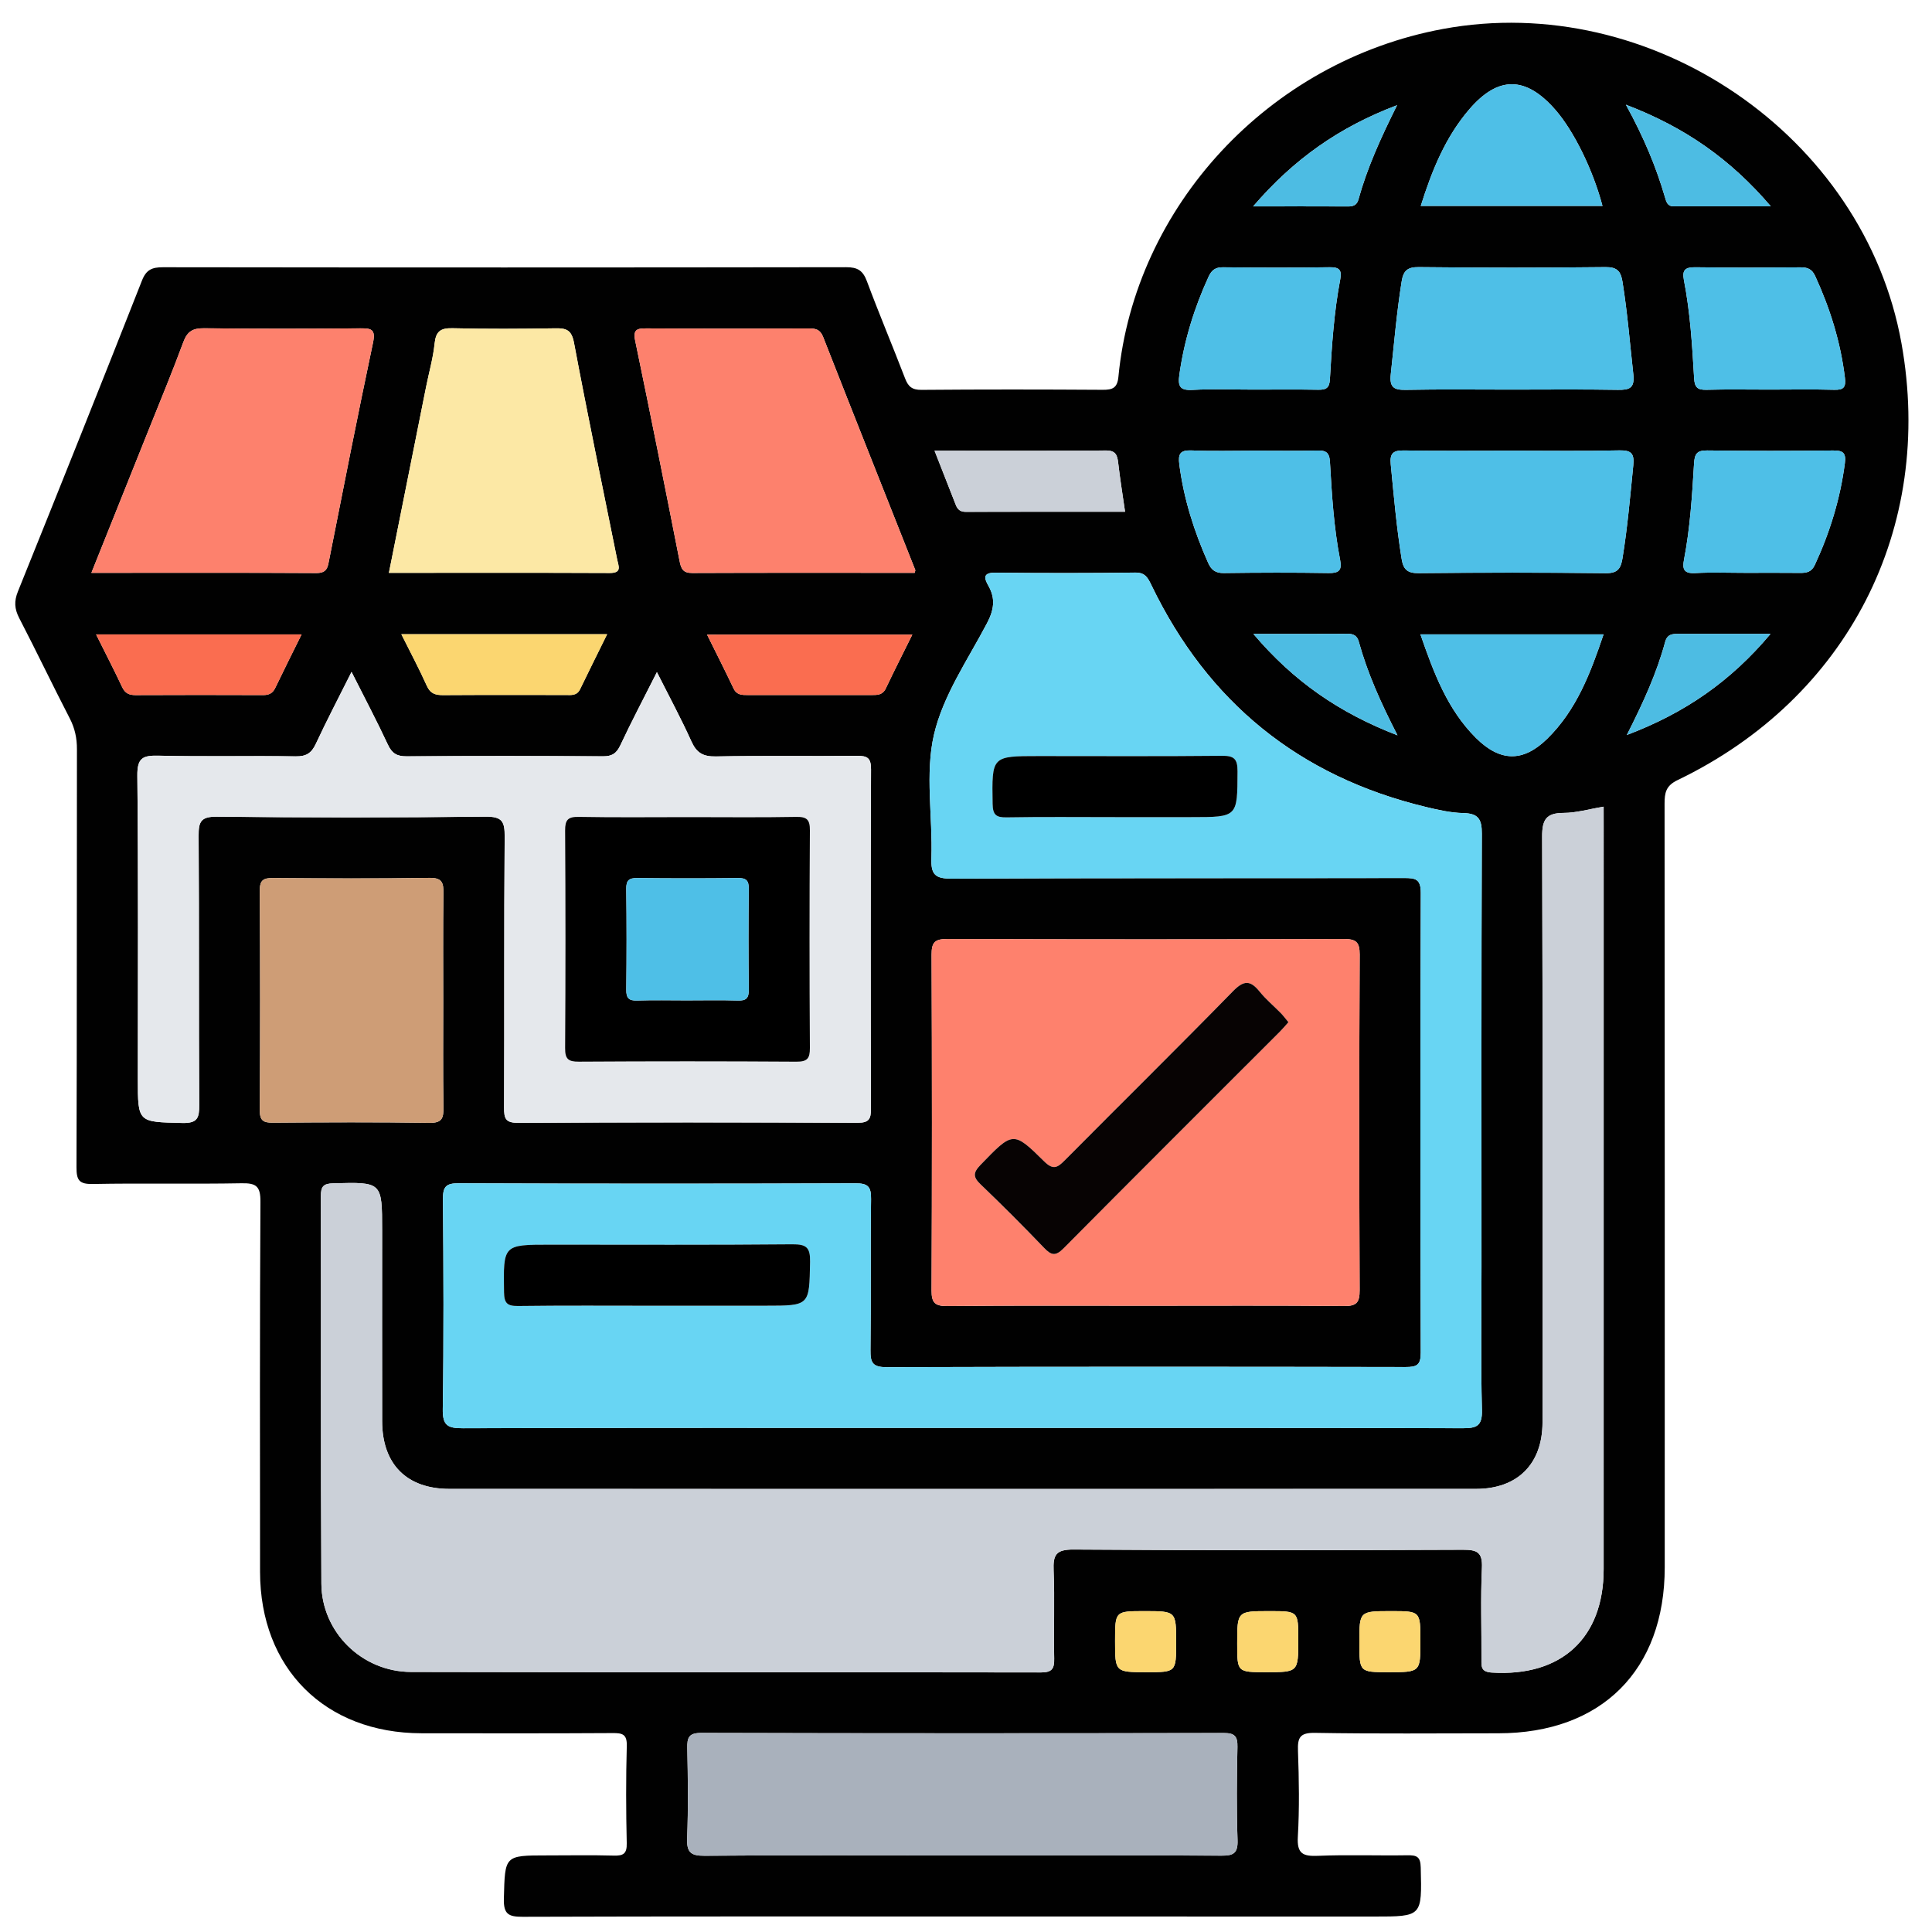 <?xml version="1.0" encoding="UTF-8"?>
<svg xmlns="http://www.w3.org/2000/svg" xmlns:xlink="http://www.w3.org/1999/xlink" version="1.1" id="Layer_1" x="0px" y="0px" width="95px" height="95px" viewBox="0 0 95 95" xml:space="preserve">
<path fill-rule="evenodd" clip-rule="evenodd" fill="#010101" d="M47.292,94.237c-7.194,0-14.389-0.009-21.583,0.015  c-0.693,0.002-0.954-0.116-0.933-0.89c0.056-2.127,0.015-2.128,2.119-2.128c1.094,0,2.19-0.021,3.284,0.009  c0.467,0.014,0.651-0.089,0.639-0.606c-0.036-1.596-0.042-3.192,0.002-4.786c0.017-0.59-0.229-0.636-0.709-0.632  c-3.128,0.019-6.257,0.012-9.385,0.009c-4.747-0.007-7.936-3.192-7.939-7.939c-0.004-6.068-0.016-12.138,0.019-18.206  c0.004-0.753-0.211-0.913-0.923-0.9c-2.439,0.046-4.88-0.011-7.319,0.036c-0.679,0.013-0.805-0.19-0.803-0.829  c0.024-6.852,0.011-13.702,0.022-20.553c0.001-0.546-0.102-1.028-0.355-1.517c-0.845-1.634-1.637-3.296-2.484-4.929  c-0.233-0.453-0.257-0.826-0.063-1.307c2.052-5.087,4.089-10.182,6.099-15.287c0.212-0.541,0.5-0.656,1.033-0.656  c11.198,0.015,22.398,0.015,33.596-0.002c0.553-0.001,0.819,0.158,1.015,0.681c0.598,1.606,1.266,3.187,1.88,4.786  c0.154,0.402,0.343,0.568,0.803,0.564c2.972-0.025,5.944-0.022,8.916-0.003c0.486,0.003,0.718-0.091,0.771-0.637  c0.801-8.355,7.374-15.521,15.966-17.108c10.218-1.887,20.702,5.226,22.538,15.455c1.634,9.1-2.637,17.456-11.013,21.484  c-0.573,0.275-0.636,0.625-0.635,1.164c0.011,12.513,0.009,25.026,0.008,37.539c0,5.063-3.109,8.164-8.185,8.165  c-3.002,0-6.006,0.031-9.009-0.021c-0.745-0.014-0.864,0.228-0.84,0.889c0.05,1.405,0.074,2.817-0.007,4.22  c-0.048,0.831,0.245,0.967,0.985,0.937c1.469-0.061,2.939-0.003,4.411-0.027c0.452-0.006,0.636,0.071,0.647,0.6  c0.059,2.414,0.081,2.413-2.297,2.413C60.808,94.237,54.05,94.237,47.292,94.237z M47.251,70.212c8.227,0,16.452-0.008,24.679,0.015  c0.693,0.002,0.959-0.117,0.939-0.895c-0.059-2.345-0.021-4.69-0.021-7.038c0-7.1-0.012-14.199,0.016-21.301  c0.004-0.713-0.174-0.997-0.91-1.014c-0.616-0.013-1.238-0.155-1.844-0.3c-6.225-1.499-10.717-5.147-13.495-10.912  c-0.171-0.354-0.303-0.62-0.795-0.613c-2.283,0.03-4.567,0.029-6.85,0.004c-0.635-0.008-0.597,0.248-0.364,0.654  c0.357,0.629,0.264,1.189-0.072,1.83c-0.943,1.794-2.158,3.547-2.606,5.469c-0.45,1.93-0.061,4.045-0.129,6.076  c-0.028,0.822,0.182,1.021,1.011,1.017c7.413-0.038,14.827-0.016,22.24-0.031c0.547-0.001,0.814,0.045,0.813,0.729  c-0.027,7.538-0.024,15.076-0.002,22.614c0.002,0.613-0.2,0.704-0.745,0.703c-8.507-0.016-17.015-0.021-25.523,0.007  c-0.701,0.002-0.798-0.237-0.79-0.853c0.033-2.469-0.006-4.941,0.028-7.412c0.008-0.604-0.145-0.78-0.767-0.776  c-6.505,0.023-13.012,0.023-19.518-0.002c-0.624-0.002-0.77,0.178-0.765,0.78c0.028,3.44,0.044,6.882-0.009,10.32  c-0.013,0.817,0.24,0.947,0.987,0.945C30.923,70.201,39.087,70.212,47.251,70.212z M78.854,39.666  c-0.737,0.122-1.352,0.306-1.967,0.307c-0.852,0.001-1.059,0.327-1.056,1.163c0.031,9.6,0.022,19.203,0.018,28.804  c-0.001,2.047-1.225,3.272-3.269,3.273c-16.826,0.004-33.652,0.004-50.478,0c-2.104,0-3.307-1.214-3.311-3.326  c-0.005-3.127-0.001-6.254-0.001-9.382c0-2.397,0-2.38-2.397-2.319c-0.503,0.012-0.615,0.164-0.614,0.639  c0.015,6.349-0.013,12.697,0.025,19.046c0.014,2.393,1.998,4.338,4.411,4.343c10.321,0.024,20.642,0.007,30.963,0.024  c0.551,0,0.67-0.179,0.659-0.689c-0.032-1.438,0.032-2.879-0.028-4.314c-0.031-0.772,0.105-1.047,0.984-1.041  c6.38,0.047,12.761,0.036,19.141,0.011c0.694-0.002,0.973,0.116,0.936,0.894c-0.07,1.498-0.015,3.002-0.024,4.504  c-0.002,0.371-0.012,0.608,0.514,0.641c3.415,0.211,5.495-1.69,5.495-5.088c0.002-12.166,0.001-24.332,0.001-36.498  C78.854,40.346,78.854,40.036,78.854,39.666z M56.336,64.205c3.251,0,6.501-0.017,9.75,0.015c0.622,0.007,0.772-0.175,0.77-0.779  c-0.023-5.501-0.024-11.001,0.002-16.5c0.002-0.624-0.181-0.769-0.782-0.767c-6.499,0.021-13,0.022-19.5-0.001  c-0.621-0.002-0.77,0.175-0.768,0.78c0.023,5.5,0.024,11-0.001,16.5c-0.003,0.624,0.179,0.772,0.781,0.768  C49.837,64.189,53.087,64.205,56.336,64.205z M17.286,33.039c-0.651,1.301-1.229,2.405-1.755,3.534  c-0.213,0.458-0.468,0.627-0.99,0.619c-2.251-0.034-4.503,0.02-6.753-0.033c-0.776-0.018-1.044,0.114-1.035,0.986  c0.052,4.971,0.025,9.943,0.025,14.914c0,2.151,0.001,2.109,2.183,2.16c0.759,0.019,0.838-0.252,0.834-0.898  c-0.027-4.408,0-8.816-0.029-13.225c-0.005-0.688,0.109-0.945,0.888-0.937c4.408,0.044,8.817,0.046,13.225-0.002  c0.823-0.009,0.941,0.249,0.936,0.987c-0.036,4.439-0.009,8.879-0.029,13.32c-0.002,0.532,0.067,0.752,0.692,0.748  c5.565-0.028,11.131-0.024,16.696-0.003c0.557,0.002,0.653-0.188,0.652-0.691c-0.016-5.565-0.018-11.13,0.003-16.695  c0.002-0.553-0.179-0.662-0.688-0.656c-2.313,0.025-4.628-0.016-6.941,0.029c-0.626,0.012-0.947-0.173-1.203-0.74  c-0.501-1.112-1.083-2.189-1.696-3.406c-0.666,1.319-1.26,2.448-1.802,3.603c-0.188,0.399-0.408,0.539-0.847,0.536  c-3.22-0.019-6.441-0.02-9.661,0.001c-0.476,0.003-0.718-0.144-0.919-0.575C18.537,35.464,17.942,34.342,17.286,33.039z   M47.216,91.234c4.281,0,8.562-0.012,12.841,0.011c0.583,0.004,0.815-0.107,0.795-0.754c-0.052-1.53-0.038-3.062-0.005-4.592  c0.011-0.524-0.138-0.685-0.674-0.683c-8.56,0.017-17.122,0.019-25.683-0.005c-0.626-0.001-0.705,0.229-0.694,0.759  c0.031,1.468,0.05,2.938-0.007,4.403c-0.027,0.696,0.155,0.885,0.866,0.878C38.842,91.214,43.029,91.234,47.216,91.234z   M4.494,28.168c3.763,0,7.412-0.011,11.061,0.01c0.549,0.003,0.563-0.31,0.64-0.698c0.701-3.546,1.399-7.094,2.147-10.631  c0.14-0.665-0.089-0.708-0.631-0.703c-2.561,0.021-5.121,0.026-7.681-0.004c-0.548-0.006-0.821,0.154-1.014,0.678  c-0.539,1.461-1.139,2.899-1.717,4.346C6.376,23.471,5.452,25.777,4.494,28.168z M44.976,28.168  c0.018-0.081,0.039-0.117,0.029-0.141c-1.512-3.821-3.032-7.638-4.532-11.463c-0.147-0.376-0.38-0.414-0.716-0.414  c-2.654,0.009-5.308,0.012-7.962-0.002c-0.457-0.002-0.679,0.042-0.561,0.606c0.748,3.601,1.47,7.207,2.179,10.815  c0.077,0.392,0.162,0.609,0.626,0.606C37.688,28.16,41.337,28.168,44.976,28.168z M21.794,49.283c0-1.783-0.015-3.566,0.01-5.349  c0.007-0.52-0.054-0.777-0.69-0.767c-2.564,0.04-5.129,0.028-7.695,0.007c-0.475-0.003-0.647,0.11-0.644,0.62  c0.021,3.597,0.021,7.194,0,10.792c-0.003,0.511,0.168,0.624,0.644,0.619c2.565-0.02,5.13-0.031,7.695,0.008  c0.636,0.01,0.698-0.246,0.691-0.767C21.778,52.725,21.794,51.005,21.794,49.283z M19.123,28.168c3.669,0,7.262-0.009,10.855,0.007  c0.621,0.003,0.437-0.335,0.37-0.663c-0.715-3.549-1.453-7.094-2.122-10.652c-0.118-0.629-0.368-0.725-0.914-0.716  c-1.688,0.028-3.378,0.037-5.066-0.004c-0.598-0.014-0.816,0.167-0.876,0.761c-0.073,0.711-0.275,1.408-0.416,2.112  C20.348,22.038,19.744,25.062,19.123,28.168z M74.383,22.161c-1.781,0-3.563,0.018-5.343-0.01c-0.528-0.009-0.708,0.129-0.654,0.681  c0.15,1.553,0.285,3.107,0.535,4.651c0.085,0.528,0.291,0.707,0.849,0.7c3.062-0.031,6.125-0.033,9.187,0.002  c0.589,0.007,0.742-0.233,0.823-0.73c0.247-1.512,0.378-3.036,0.53-4.558c0.057-0.568-0.067-0.764-0.677-0.75  C77.884,22.187,76.133,22.161,74.383,22.161z M74.3,19.158c1.75,0,3.5-0.02,5.249,0.011c0.579,0.01,0.837-0.085,0.765-0.758  c-0.168-1.52-0.29-3.045-0.534-4.558c-0.081-0.508-0.257-0.724-0.833-0.718c-3.062,0.034-6.125,0.034-9.187,0  c-0.569-0.006-0.757,0.193-0.839,0.711c-0.242,1.513-0.371,3.037-0.534,4.558c-0.07,0.661,0.166,0.777,0.756,0.766  C70.861,19.136,72.58,19.158,74.3,19.158z M61.632,19.158c1.061,0,2.125-0.013,3.186,0.006c0.375,0.006,0.549-0.074,0.575-0.502  c0.094-1.65,0.199-3.303,0.51-4.931c0.084-0.449-0.044-0.597-0.519-0.59c-1.748,0.026-3.498,0.021-5.247,0.002  c-0.372-0.004-0.559,0.138-0.708,0.46c-0.707,1.54-1.2,3.138-1.437,4.82c-0.078,0.56,0.014,0.783,0.641,0.749  C59.631,19.118,60.632,19.158,61.632,19.158z M87.009,19.158c1.062,0,2.123-0.021,3.185,0.009c0.469,0.014,0.579-0.135,0.524-0.59  c-0.212-1.751-0.728-3.406-1.462-5.004c-0.159-0.348-0.379-0.429-0.728-0.427c-1.717,0.013-3.435,0.021-5.152-0.004  c-0.486-0.007-0.676,0.113-0.576,0.624c0.311,1.597,0.409,3.218,0.503,4.837c0.026,0.457,0.179,0.576,0.613,0.564  C84.946,19.139,85.977,19.158,87.009,19.158z M61.682,22.161c-1.03,0-2.063,0.031-3.091-0.012c-0.566-0.023-0.669,0.174-0.601,0.695  c0.218,1.686,0.724,3.281,1.414,4.828c0.157,0.355,0.364,0.512,0.776,0.506c1.717-0.023,3.435-0.028,5.152,0  c0.504,0.009,0.662-0.139,0.566-0.632c-0.312-1.597-0.41-3.219-0.503-4.838c-0.028-0.466-0.203-0.564-0.623-0.555  C63.743,22.177,62.712,22.161,61.682,22.161z M85.876,28.168c0.874,0,1.749-0.007,2.623,0.003c0.331,0.003,0.574-0.035,0.743-0.399  c0.738-1.596,1.248-3.251,1.474-5c0.068-0.524-0.112-0.624-0.588-0.62c-2.061,0.021-4.121,0.024-6.182-0.002  c-0.497-0.006-0.617,0.162-0.646,0.631c-0.095,1.587-0.193,3.178-0.495,4.744c-0.088,0.457-0.005,0.684,0.543,0.655  C84.188,28.134,85.033,28.168,85.876,28.168z M78.797,10.125c-0.47-1.781-1.413-3.691-2.317-4.726  c-1.448-1.659-2.807-1.682-4.229-0.027c-1.179,1.37-1.84,3.009-2.389,4.753C72.863,10.125,75.795,10.125,78.797,10.125z   M69.845,31.194c0.65,1.877,1.317,3.679,2.723,5.085c1.192,1.189,2.327,1.209,3.513,0.046c1.438-1.41,2.126-3.226,2.769-5.131  C75.805,31.194,72.874,31.194,69.845,31.194z M19.735,31.186c0.46,0.923,0.885,1.717,1.252,2.537  c0.174,0.39,0.428,0.459,0.807,0.457c2.001-0.013,4.002-0.006,6.004-0.006c0.276,0,0.563,0.051,0.724-0.281  c0.428-0.884,0.866-1.763,1.331-2.707C26.442,31.186,23.161,31.186,19.735,31.186z M4.725,31.195  c0.463,0.93,0.889,1.754,1.283,2.593c0.143,0.304,0.343,0.392,0.66,0.391c2.091-0.01,4.183-0.009,6.274-0.001  c0.28,0,0.465-0.085,0.591-0.348c0.412-0.861,0.842-1.714,1.297-2.635C11.438,31.195,8.166,31.195,4.725,31.195z M44.86,31.206  c-3.401,0-6.69,0-10.093,0c0.459,0.929,0.893,1.782,1.303,2.646c0.154,0.326,0.413,0.324,0.701,0.323  c2.029-0.003,4.058-0.003,6.086,0c0.289,0.001,0.546,0,0.7-0.325C43.967,32.987,44.4,32.134,44.86,31.206z M45.953,22.162  c0.371,0.944,0.708,1.806,1.045,2.667c0.087,0.221,0.219,0.341,0.487,0.34c2.611-0.009,5.224-0.005,7.836-0.005  c-0.124-0.858-0.249-1.626-0.337-2.397c-0.044-0.387-0.121-0.618-0.602-0.615C51.609,22.172,48.835,22.162,45.953,22.162z   M61.62,10.148c1.71,0,3.199-0.004,4.688,0.004c0.258,0.001,0.421-0.093,0.487-0.336c0.429-1.552,1.09-3.013,1.902-4.643  C65.848,6.251,63.619,7.823,61.62,10.148z M79.948,5.149c0.887,1.617,1.484,3.054,1.923,4.555c0.063,0.209,0.119,0.439,0.404,0.44  c1.54,0.003,3.079,0.001,4.799,0.001C85.091,7.828,82.862,6.26,79.948,5.149z M68.717,36.157c-0.834-1.627-1.479-3.071-1.902-4.602  c-0.078-0.285-0.248-0.392-0.545-0.39c-1.48,0.01-2.963,0.004-4.64,0.004C63.598,33.49,65.833,35.045,68.717,36.157z M79.994,36.141  c2.868-1.084,5.116-2.647,7.067-4.972c-1.644,0-3.05,0.002-4.456-0.002c-0.323-0.001-0.615-0.017-0.727,0.398  C81.465,33.096,80.81,34.534,79.994,36.141z M57.833,80.761c0-1.539,0-1.539-1.558-1.539c-1.445,0-1.445,0-1.445,1.463  c0,1.539,0,1.539,1.557,1.539C57.833,82.224,57.833,82.224,57.833,80.761z M62.424,79.222c-1.589,0-1.589,0-1.589,1.603  c0,1.399,0,1.399,1.417,1.399c1.587,0,1.587,0,1.587-1.602C63.839,79.222,63.839,79.222,62.424,79.222z M68.275,82.224  c1.569,0,1.569,0,1.569-1.526c0-1.476,0-1.476-1.433-1.476c-1.569,0-1.569,0-1.569,1.527C66.843,82.224,66.843,82.224,68.275,82.224  z"></path>
<path fill-rule="evenodd" clip-rule="evenodd" fill="#68D5F3" d="M47.251,70.212c-8.164,0-16.328-0.011-24.492,0.018  c-0.747,0.002-1-0.128-0.987-0.945c0.053-3.438,0.037-6.88,0.009-10.32c-0.005-0.603,0.141-0.782,0.765-0.78  c6.506,0.025,13.012,0.025,19.518,0.002c0.622-0.004,0.775,0.173,0.767,0.776c-0.034,2.471,0.005,4.943-0.028,7.412  c-0.009,0.615,0.088,0.854,0.79,0.853c8.508-0.027,17.016-0.022,25.523-0.007c0.545,0.001,0.747-0.09,0.745-0.703  c-0.022-7.538-0.025-15.076,0.002-22.614c0.002-0.683-0.266-0.729-0.813-0.729c-7.413,0.015-14.827-0.007-22.24,0.031  c-0.829,0.004-1.039-0.195-1.011-1.017c0.068-2.031-0.321-4.146,0.129-6.076c0.449-1.922,1.663-3.675,2.606-5.469  c0.336-0.641,0.43-1.201,0.072-1.83c-0.232-0.407-0.271-0.663,0.364-0.654c2.282,0.025,4.566,0.026,6.85-0.004  c0.492-0.006,0.624,0.26,0.795,0.613c2.778,5.765,7.271,9.413,13.495,10.912c0.605,0.146,1.228,0.287,1.844,0.3  c0.736,0.017,0.914,0.301,0.91,1.014c-0.027,7.102-0.016,14.201-0.016,21.301c0,2.348-0.038,4.693,0.021,7.038  c0.02,0.777-0.246,0.896-0.939,0.895C63.703,70.204,55.478,70.212,47.251,70.212z M32.21,64.205c1.812,0,3.624,0,5.435,0  c2.182,0,2.147,0,2.188-2.155c0.013-0.709-0.177-0.871-0.873-0.865c-3.966,0.036-7.933,0.018-11.9,0.018  c-2.331,0-2.312,0-2.276,2.344c0.008,0.531,0.155,0.678,0.68,0.672C27.713,64.189,29.961,64.205,32.21,64.205z M54.832,40.18  c1.249,0,2.498,0,3.746,0c2.291,0,2.266,0,2.274-2.253c0.002-0.625-0.181-0.77-0.779-0.763c-2.998,0.03-5.996,0.013-8.994,0.013  c-2.327,0-2.308,0-2.271,2.348c0.009,0.537,0.165,0.675,0.685,0.667C51.273,40.161,53.052,40.18,54.832,40.18z"></path>
<path fill-rule="evenodd" clip-rule="evenodd" fill="#CBD0D8" d="M78.854,39.666c0,0.37,0,0.681,0,0.99  c0,12.166,0.001,24.332-0.001,36.498c0,3.397-2.08,5.299-5.495,5.088c-0.525-0.032-0.516-0.27-0.514-0.641  c0.01-1.502-0.046-3.006,0.024-4.504c0.037-0.777-0.241-0.896-0.936-0.894c-6.38,0.025-12.761,0.036-19.141-0.011  c-0.879-0.006-1.016,0.269-0.984,1.041c0.061,1.436-0.004,2.877,0.028,4.314c0.011,0.511-0.108,0.689-0.659,0.689  c-10.321-0.018-20.642,0-30.963-0.024c-2.413-0.005-4.396-1.95-4.411-4.343c-0.038-6.349-0.01-12.697-0.025-19.046  c-0.001-0.475,0.111-0.627,0.614-0.639c2.397-0.061,2.397-0.078,2.397,2.319c0,3.128-0.004,6.255,0.001,9.382  c0.004,2.112,1.207,3.326,3.311,3.326c16.826,0.004,33.652,0.004,50.478,0c2.044-0.001,3.268-1.227,3.269-3.273  c0.005-9.602,0.014-19.204-0.018-28.804c-0.003-0.835,0.204-1.161,1.056-1.163C77.503,39.972,78.117,39.788,78.854,39.666z"></path>
<path fill-rule="evenodd" clip-rule="evenodd" fill="#FE816D" d="M56.336,64.205c-3.249,0-6.499-0.016-9.749,0.014  c-0.602,0.005-0.784-0.144-0.781-0.768c0.025-5.5,0.024-10.999,0.001-16.5c-0.002-0.604,0.147-0.782,0.768-0.78  c6.5,0.023,13.001,0.022,19.5,0.001c0.602-0.001,0.784,0.143,0.782,0.767c-0.026,5.499-0.025,10.999-0.002,16.5  c0.003,0.604-0.147,0.786-0.77,0.779C62.837,64.188,59.587,64.205,56.336,64.205z M63.354,50.263  c-0.136-0.162-0.241-0.308-0.365-0.436c-0.35-0.357-0.739-0.681-1.052-1.067c-0.448-0.556-0.764-0.576-1.302-0.028  c-2.729,2.793-5.512,5.533-8.261,8.305c-0.357,0.358-0.569,0.531-1.031,0.072c-1.529-1.513-1.539-1.476-3.131,0.172  c-0.375,0.389-0.367,0.601,0.012,0.963c1.062,1.016,2.099,2.055,3.114,3.115c0.351,0.367,0.563,0.425,0.956,0.026  c3.54-3.57,7.104-7.12,10.658-10.677C63.082,50.578,63.198,50.434,63.354,50.263z"></path>
<path fill-rule="evenodd" clip-rule="evenodd" fill="#E5E8EC" d="M17.286,33.039c0.656,1.303,1.25,2.426,1.787,3.575  c0.202,0.431,0.443,0.578,0.919,0.575c3.22-0.021,6.441-0.02,9.661-0.001c0.439,0.002,0.659-0.137,0.847-0.536  c0.542-1.154,1.137-2.284,1.802-3.603c0.612,1.217,1.195,2.294,1.696,3.406c0.256,0.567,0.577,0.752,1.203,0.74  c2.313-0.044,4.628-0.003,6.941-0.029c0.508-0.005,0.689,0.104,0.688,0.656c-0.021,5.565-0.019,11.13-0.003,16.695  c0.001,0.504-0.095,0.693-0.652,0.691c-5.565-0.021-11.131-0.025-16.696,0.003c-0.625,0.004-0.694-0.216-0.692-0.748  c0.02-4.44-0.007-8.88,0.029-13.32c0.006-0.738-0.113-0.996-0.936-0.987c-4.408,0.048-8.817,0.046-13.225,0.002  c-0.779-0.008-0.893,0.249-0.888,0.937c0.029,4.408,0.002,8.816,0.029,13.225c0.004,0.646-0.075,0.917-0.834,0.898  c-2.182-0.051-2.183-0.009-2.183-2.16c0-4.971,0.027-9.943-0.025-14.914c-0.009-0.872,0.259-1.004,1.035-0.986  c2.25,0.052,4.502-0.001,6.753,0.033c0.522,0.009,0.777-0.161,0.99-0.619C16.057,35.443,16.635,34.34,17.286,33.039z M33.898,40.18  c-1.813,0-3.627,0.021-5.44-0.012c-0.534-0.01-0.672,0.148-0.669,0.674c0.022,3.564,0.023,7.128,0,10.693  c-0.003,0.533,0.148,0.674,0.674,0.669c3.564-0.022,7.129-0.022,10.693,0.001c0.534,0.004,0.673-0.148,0.669-0.675  c-0.023-3.564-0.023-7.128,0-10.692c0.004-0.534-0.146-0.679-0.674-0.67C37.401,40.201,35.649,40.18,33.898,40.18z"></path>
<path fill-rule="evenodd" clip-rule="evenodd" fill="#A9B1BC" d="M47.216,91.234c-4.187,0-8.374-0.021-12.561,0.018  c-0.711,0.007-0.893-0.182-0.866-0.878c0.057-1.466,0.038-2.936,0.007-4.403c-0.011-0.529,0.067-0.76,0.694-0.759  c8.562,0.023,17.124,0.021,25.683,0.005c0.536-0.002,0.685,0.158,0.674,0.683c-0.033,1.53-0.047,3.062,0.005,4.592  c0.021,0.646-0.212,0.758-0.795,0.754C55.778,91.223,51.497,91.234,47.216,91.234z"></path>
<path fill-rule="evenodd" clip-rule="evenodd" fill="#FD816D" d="M4.494,28.168c0.958-2.391,1.882-4.697,2.805-7.003  c0.578-1.446,1.178-2.885,1.717-4.346c0.193-0.524,0.466-0.684,1.014-0.678c2.561,0.03,5.121,0.025,7.681,0.004  c0.542-0.004,0.771,0.039,0.631,0.703c-0.748,3.537-1.446,7.085-2.147,10.631c-0.077,0.389-0.091,0.701-0.64,0.698  C11.906,28.157,8.257,28.168,4.494,28.168z"></path>
<path fill-rule="evenodd" clip-rule="evenodd" fill="#FD816D" d="M44.976,28.168c-3.639,0-7.288-0.008-10.937,0.007  c-0.464,0.002-0.549-0.214-0.626-0.606c-0.709-3.608-1.431-7.214-2.179-10.815c-0.118-0.564,0.104-0.609,0.561-0.606  c2.654,0.015,5.308,0.011,7.962,0.002c0.335,0,0.568,0.037,0.716,0.414c1.5,3.825,3.02,7.643,4.532,11.463  C45.014,28.051,44.993,28.087,44.976,28.168z"></path>
<path fill-rule="evenodd" clip-rule="evenodd" fill="#CE9D76" d="M21.794,49.283c0,1.722-0.016,3.441,0.01,5.162  c0.007,0.521-0.055,0.776-0.691,0.767c-2.564-0.039-5.13-0.027-7.695-0.008c-0.476,0.005-0.647-0.108-0.644-0.619  c0.021-3.598,0.021-7.194,0-10.792c-0.003-0.509,0.169-0.623,0.644-0.62c2.565,0.021,5.13,0.033,7.695-0.007  c0.637-0.01,0.698,0.248,0.69,0.767C21.779,45.717,21.794,47.5,21.794,49.283z"></path>
<path fill-rule="evenodd" clip-rule="evenodd" fill="#FCE8A5" d="M19.123,28.168c0.621-3.106,1.225-6.13,1.83-9.155  c0.141-0.705,0.343-1.401,0.416-2.112c0.061-0.594,0.279-0.775,0.876-0.761c1.688,0.042,3.378,0.032,5.066,0.004  c0.546-0.009,0.796,0.087,0.914,0.716c0.669,3.558,1.407,7.104,2.122,10.652c0.066,0.327,0.25,0.666-0.37,0.663  C26.385,28.159,22.792,28.168,19.123,28.168z"></path>
<path fill-rule="evenodd" clip-rule="evenodd" fill="#4EBFE7" d="M74.383,22.161c1.75,0,3.501,0.026,5.25-0.015  c0.609-0.013,0.733,0.183,0.677,0.75c-0.152,1.522-0.283,3.045-0.53,4.558c-0.081,0.497-0.234,0.737-0.823,0.73  c-3.062-0.035-6.125-0.033-9.187-0.002c-0.558,0.007-0.764-0.171-0.849-0.7c-0.25-1.543-0.385-3.098-0.535-4.651  c-0.054-0.552,0.126-0.689,0.654-0.681C70.819,22.178,72.602,22.161,74.383,22.161z"></path>
<path fill-rule="evenodd" clip-rule="evenodd" fill="#4EBFE7" d="M74.3,19.158c-1.72,0-3.438-0.022-5.157,0.012  c-0.59,0.011-0.826-0.105-0.756-0.766c0.163-1.521,0.292-3.044,0.534-4.558c0.082-0.518,0.27-0.717,0.839-0.711  c3.062,0.033,6.125,0.033,9.187,0c0.576-0.006,0.752,0.21,0.833,0.718c0.244,1.512,0.366,3.038,0.534,4.558  c0.072,0.673-0.186,0.768-0.765,0.758C77.8,19.139,76.05,19.158,74.3,19.158z"></path>
<path fill-rule="evenodd" clip-rule="evenodd" fill="#4EBFE7" d="M61.632,19.158c-1,0-2.001-0.041-2.999,0.015  c-0.627,0.034-0.719-0.189-0.641-0.749c0.236-1.682,0.729-3.28,1.437-4.82c0.149-0.323,0.336-0.464,0.708-0.46  c1.749,0.018,3.499,0.023,5.247-0.002c0.475-0.007,0.603,0.142,0.519,0.59c-0.311,1.628-0.416,3.281-0.51,4.931  c-0.026,0.428-0.2,0.508-0.575,0.502C63.757,19.146,62.692,19.158,61.632,19.158z"></path>
<path fill-rule="evenodd" clip-rule="evenodd" fill="#4EBFE7" d="M87.009,19.158c-1.032,0-2.063-0.02-3.093,0.009  c-0.435,0.012-0.587-0.107-0.613-0.564c-0.094-1.619-0.192-3.241-0.503-4.837c-0.1-0.51,0.09-0.63,0.576-0.624  c1.718,0.025,3.436,0.017,5.152,0.004c0.349-0.002,0.568,0.08,0.728,0.427c0.734,1.598,1.25,3.253,1.462,5.004  c0.055,0.455-0.056,0.604-0.524,0.59C89.132,19.137,88.07,19.158,87.009,19.158z"></path>
<path fill-rule="evenodd" clip-rule="evenodd" fill="#4EBFE7" d="M61.682,22.161c1.03,0,2.062,0.016,3.092-0.008  c0.42-0.01,0.595,0.089,0.623,0.555c0.093,1.619,0.191,3.241,0.503,4.838c0.096,0.494-0.063,0.641-0.566,0.632  c-1.718-0.028-3.436-0.023-5.152,0c-0.412,0.005-0.619-0.151-0.776-0.506c-0.69-1.546-1.196-3.142-1.414-4.828  c-0.068-0.521,0.034-0.718,0.601-0.695C59.619,22.191,60.651,22.161,61.682,22.161z"></path>
<path fill-rule="evenodd" clip-rule="evenodd" fill="#4EBFE7" d="M85.876,28.168c-0.843,0-1.688-0.034-2.528,0.012  c-0.548,0.029-0.631-0.198-0.543-0.655c0.302-1.566,0.4-3.157,0.495-4.744c0.029-0.47,0.149-0.638,0.646-0.631  c2.061,0.027,4.121,0.023,6.182,0.002c0.476-0.004,0.656,0.095,0.588,0.62c-0.226,1.749-0.735,3.404-1.474,5  c-0.169,0.364-0.412,0.403-0.743,0.399C87.625,28.161,86.75,28.168,85.876,28.168z"></path>
<path fill-rule="evenodd" clip-rule="evenodd" fill="#4EBFE7" d="M78.797,10.125c-3.002,0-5.934,0-8.936,0  c0.549-1.744,1.21-3.383,2.389-4.753c1.423-1.655,2.781-1.632,4.229,0.027C77.384,6.434,78.327,8.344,78.797,10.125z"></path>
<path fill-rule="evenodd" clip-rule="evenodd" fill="#4EBFE7" d="M69.845,31.194c3.029,0,5.96,0,9.004,0  c-0.643,1.905-1.331,3.722-2.769,5.131c-1.186,1.164-2.32,1.144-3.513-0.046C71.162,34.873,70.495,33.071,69.845,31.194z"></path>
<path fill-rule="evenodd" clip-rule="evenodd" fill="#FBD670" d="M19.735,31.186c3.426,0,6.708,0,10.119,0  c-0.465,0.943-0.903,1.823-1.331,2.707c-0.161,0.332-0.448,0.281-0.724,0.281c-2.002,0-4.003-0.007-6.004,0.006  c-0.379,0.002-0.633-0.067-0.807-0.457C20.62,32.903,20.195,32.109,19.735,31.186z"></path>
<path fill-rule="evenodd" clip-rule="evenodd" fill="#FA6D50" d="M4.725,31.195c3.44,0,6.713,0,10.105,0  c-0.455,0.921-0.885,1.774-1.297,2.635c-0.126,0.263-0.311,0.348-0.591,0.348c-2.091-0.008-4.183-0.009-6.274,0.001  c-0.316,0.001-0.517-0.087-0.66-0.391C5.614,32.949,5.188,32.125,4.725,31.195z"></path>
<path fill-rule="evenodd" clip-rule="evenodd" fill="#FA6D50" d="M44.86,31.206c-0.459,0.928-0.893,1.781-1.302,2.645  c-0.154,0.325-0.412,0.326-0.7,0.325c-2.028-0.003-4.058-0.003-6.086,0c-0.289,0.001-0.547,0.002-0.701-0.323  c-0.41-0.864-0.844-1.717-1.303-2.646C38.169,31.206,41.458,31.206,44.86,31.206z"></path>
<path fill-rule="evenodd" clip-rule="evenodd" fill="#CBD0D8" d="M45.953,22.162c2.882,0,5.656,0.01,8.43-0.011  c0.48-0.003,0.558,0.228,0.602,0.615c0.088,0.771,0.213,1.54,0.337,2.397c-2.612,0-5.225-0.003-7.836,0.005  c-0.268,0.001-0.4-0.119-0.487-0.34C46.661,23.967,46.324,23.106,45.953,22.162z"></path>
<path fill-rule="evenodd" clip-rule="evenodd" fill="#4DBCE3" d="M61.62,10.148c1.999-2.325,4.228-3.897,7.077-4.976  c-0.813,1.63-1.474,3.091-1.902,4.643c-0.066,0.243-0.229,0.337-0.487,0.336C64.819,10.145,63.33,10.148,61.62,10.148z"></path>
<path fill-rule="evenodd" clip-rule="evenodd" fill="#4DBCE3" d="M79.948,5.149c2.914,1.111,5.143,2.679,7.126,4.996  c-1.72,0-3.259,0.002-4.799-0.001c-0.285,0-0.342-0.23-0.404-0.44C81.433,8.203,80.835,6.766,79.948,5.149z"></path>
<path fill-rule="evenodd" clip-rule="evenodd" fill="#4DBCE3" d="M68.717,36.157c-2.884-1.112-5.119-2.667-7.087-4.987  c1.677,0,3.159,0.005,4.64-0.004c0.297-0.002,0.467,0.104,0.545,0.39C67.238,33.085,67.883,34.53,68.717,36.157z"></path>
<path fill-rule="evenodd" clip-rule="evenodd" fill="#4DBCE3" d="M79.994,36.141c0.815-1.607,1.471-3.045,1.885-4.576  c0.111-0.415,0.403-0.399,0.727-0.398c1.406,0.004,2.813,0.002,4.456,0.002C85.11,33.494,82.862,35.057,79.994,36.141z"></path>
<path fill-rule="evenodd" clip-rule="evenodd" fill="#FBD670" d="M57.833,80.761c0,1.463,0,1.463-1.446,1.463  c-1.557,0-1.557,0-1.557-1.539c0-1.463,0-1.463,1.445-1.463C57.833,79.222,57.833,79.222,57.833,80.761z"></path>
<path fill-rule="evenodd" clip-rule="evenodd" fill="#FBD670" d="M62.424,79.222c1.415,0,1.415,0,1.415,1.4  c0,1.602,0,1.602-1.587,1.602c-1.417,0-1.417,0-1.417-1.399C60.835,79.222,60.835,79.222,62.424,79.222z"></path>
<path fill-rule="evenodd" clip-rule="evenodd" fill="#FBD670" d="M68.275,82.224c-1.433,0-1.433,0-1.433-1.475  c0-1.527,0-1.527,1.569-1.527c1.433,0,1.433,0,1.433,1.476C69.845,82.224,69.845,82.224,68.275,82.224z"></path>
<path fill-rule="evenodd" clip-rule="evenodd" d="M32.21,64.205c-2.249,0-4.497-0.016-6.746,0.013  c-0.525,0.006-0.672-0.141-0.68-0.672c-0.036-2.344-0.055-2.344,2.276-2.344c3.967,0,7.934,0.019,11.9-0.018  c0.696-0.006,0.886,0.156,0.873,0.865c-0.041,2.155-0.006,2.155-2.188,2.155C35.834,64.205,34.022,64.205,32.21,64.205z"></path>
<path fill-rule="evenodd" clip-rule="evenodd" d="M54.832,40.18c-1.78,0-3.559-0.019-5.339,0.012  c-0.52,0.008-0.676-0.13-0.685-0.667c-0.037-2.348-0.057-2.348,2.271-2.348c2.998,0,5.996,0.017,8.994-0.013  c0.599-0.007,0.781,0.138,0.779,0.763c-0.009,2.253,0.017,2.253-2.274,2.253C57.33,40.18,56.081,40.18,54.832,40.18z"></path>
<path fill-rule="evenodd" clip-rule="evenodd" fill="#070303" d="M63.354,50.263c-0.155,0.171-0.271,0.315-0.401,0.445  c-3.555,3.557-7.118,7.106-10.658,10.677c-0.394,0.398-0.605,0.341-0.956-0.026c-1.016-1.061-2.053-2.1-3.114-3.115  c-0.378-0.362-0.387-0.574-0.012-0.963c1.592-1.647,1.602-1.685,3.131-0.172c0.462,0.459,0.674,0.286,1.031-0.072  c2.749-2.771,5.531-5.512,8.261-8.305c0.538-0.548,0.854-0.527,1.302,0.028c0.313,0.387,0.702,0.71,1.052,1.067  C63.112,49.955,63.218,50.101,63.354,50.263z"></path>
<path fill-rule="evenodd" clip-rule="evenodd" d="M33.898,40.18c1.751,0,3.502,0.021,5.252-0.012  c0.528-0.009,0.679,0.136,0.674,0.67c-0.023,3.564-0.023,7.128,0,10.692c0.004,0.526-0.136,0.679-0.669,0.675  c-3.564-0.023-7.128-0.023-10.693-0.001c-0.526,0.005-0.678-0.136-0.674-0.669c0.023-3.564,0.023-7.128,0-10.693  c-0.003-0.526,0.135-0.684,0.669-0.674C30.271,40.201,32.085,40.18,33.898,40.18z M33.758,49.19c0.842,0,1.685-0.019,2.526,0.008  c0.405,0.012,0.54-0.116,0.535-0.53c-0.02-1.651-0.019-3.305-0.001-4.958c0.005-0.404-0.116-0.541-0.528-0.535  c-1.653,0.02-3.306,0.019-4.959,0c-0.404-0.004-0.541,0.117-0.536,0.53c0.021,1.653,0.02,3.306,0.001,4.958  c-0.005,0.404,0.116,0.549,0.529,0.535C32.135,49.171,32.946,49.19,33.758,49.19z"></path>
<path fill-rule="evenodd" clip-rule="evenodd" fill="#4EBFE7" d="M33.758,49.19c-0.812,0-1.623-0.02-2.433,0.008  c-0.414,0.014-0.534-0.131-0.529-0.535c0.019-1.652,0.02-3.306-0.001-4.958c-0.005-0.413,0.132-0.534,0.536-0.53  c1.653,0.019,3.306,0.02,4.959,0c0.412-0.005,0.533,0.131,0.528,0.535c-0.018,1.653-0.019,3.307,0.001,4.958  c0.005,0.414-0.13,0.542-0.535,0.53C35.442,49.172,34.6,49.19,33.758,49.19z"></path>
</svg>
